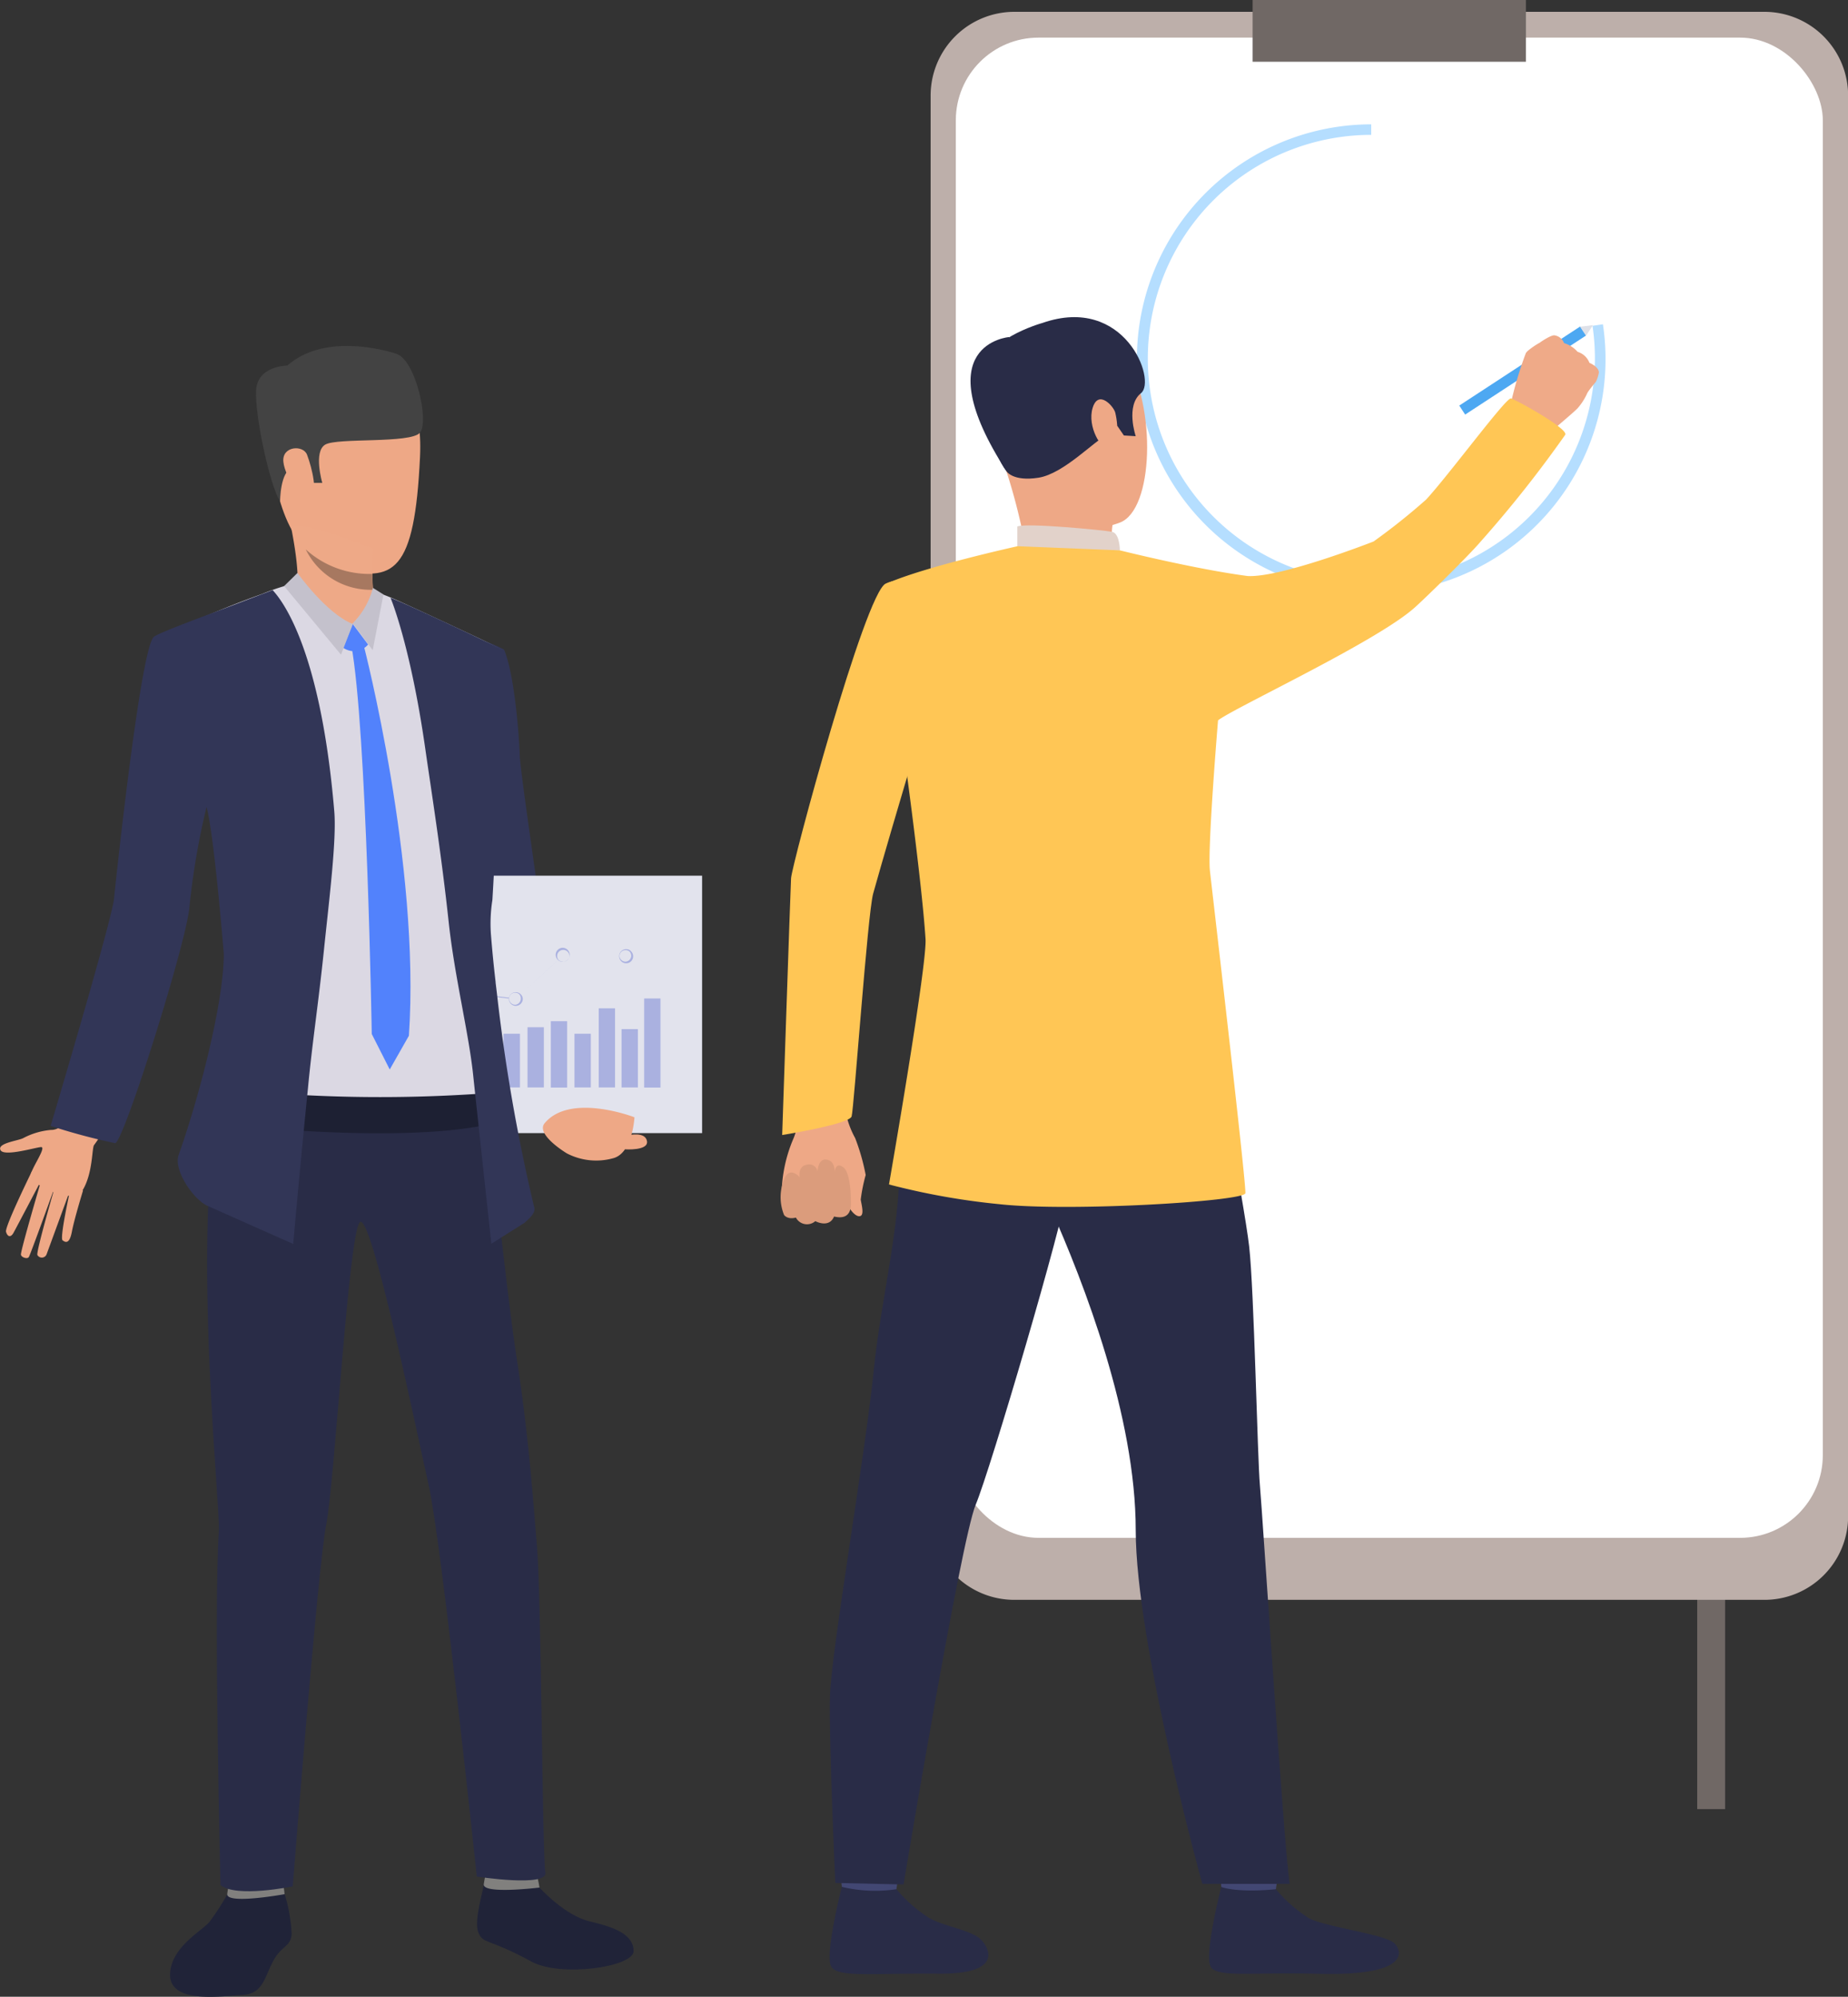 <?xml version="1.0" encoding="UTF-8"?> <svg xmlns="http://www.w3.org/2000/svg" id="Слой_1" data-name="Слой 1" viewBox="0 0 156.24 168.78"><rect x="0" y="0" width="156.24" height="168.78" fill="#333333" stroke="none"/> <defs> <style>.cls-1{fill:#706865;}.cls-2{fill:#bdafaa;}.cls-3{fill:#fff;}.cls-4{fill:#b5deff;}.cls-5{fill:#eea886;}.cls-6{fill:#db9c7c;}.cls-7{fill:#ffc655;}.cls-8{fill:#4da8f2;}.cls-9{fill:#efaa88;}.cls-10{fill:#424773;}.cls-11{fill:#292c47;}.cls-12{fill:#e2d2ca;}.cls-13{fill:#dfe1e8;}.cls-14{fill:#202338;}.cls-15{fill:#323657;}.cls-16{fill:#e2e3ed;}.cls-17{fill:#aab1e0;}.cls-18{fill:#81807e;}.cls-19{fill:#dbd8e3;}.cls-20{fill:#1d2033;}.cls-21{fill:#434343;}.cls-22{fill:#eea987;}.cls-23{fill:#a77860;}.cls-24{fill:#5282fc;}.cls-25{fill:#c4c1cc;}</style> </defs> <title>e6-2</title> <rect class="cls-1" x="143.49" y="45.78" width="2.36" height="107.14"></rect> <path class="cls-2" d="M85.76,1h63.41a7.08,7.08,0,0,1,7.08,7.08V128.16a7.07,7.07,0,0,1-7.07,7.07H85.75a7.07,7.07,0,0,1-7.07-7.07V8.09A7.08,7.08,0,0,1,85.76,1Z"></path> <rect class="cls-3" x="80.81" y="3.18" width="73.3" height="126.81" rx="6.99" ry="6.99"></rect> <rect class="cls-1" x="105.9" width="23.11" height="5.22"></rect> <path class="cls-4" d="M206.1,293.69a19.83,19.83,0,0,1,19.81-19.81v.89a18.9,18.9,0,1,0,18.71,16.14l.88-.13a19.81,19.81,0,1,1-39.4,2.91Z" transform="translate(-109.98 -263.37)"></path> <path class="cls-5" d="M180.95,356.12a4.62,4.62,0,0,1,.6,1.58,7.61,7.61,0,0,0,.73,1.87,17.92,17.92,0,0,1,.89,3.12,14.19,14.19,0,0,0-.42,2.08c.07.45.33,1.34-.08,1.4s-.86-.67-.86-.67a.6.6,0,0,1-.3.57,1,1,0,0,1-1,0s-.25.46-.55.52a1.26,1.26,0,0,1-1-.14,1.23,1.23,0,0,1-.77.25,1,1,0,0,1-.85-.53s-.76.15-1-.2a3.41,3.41,0,0,1-.27-1.06,12.3,12.3,0,0,1,1-5.32,4.72,4.72,0,0,0-.25-4.14Z" transform="translate(-109.98 -263.37)"></path> <path class="cls-6" d="M181.92,365.22s.07-2.61-.62-3.16-.76.39-.76.39.09-.93-.66-1.06-.78,1-.78,1a.72.72,0,0,0-.91-.57c-.79.15-.6,1.06-.6,1.06s-.75-.9-1.24,0a4,4,0,0,0-.08,3.19s.27.41,1,.22a1.06,1.06,0,0,0,1.64.3s1.16.63,1.58-.38C180.5,366.16,181.86,366.69,181.92,365.22Z" transform="translate(-109.98 -263.37)"></path> <path class="cls-7" d="M189.8,318.53s-4.47,14.89-6,20.38c-.47,1.72-1.62,18.17-1.82,18.83s-5.87,1.57-5.87,1.57.69-20.57.75-21.7,6.25-24.1,8-24.91c1.35-.61,2.06-.11,3.76,1.15C191.08,315.62,189.8,318.53,189.8,318.53Z" transform="translate(-109.98 -263.37)"></path> <rect class="cls-8" x="232.61" y="294.26" width="12.22" height="0.91" transform="translate(-232.35 -84.7) rotate(-33.18)"></rect> <path class="cls-9" d="M245.16,294.84a2.66,2.66,0,0,1-.26.81s-.34.4-.56.7a2.66,2.66,0,0,0-.16.24,4.93,4.93,0,0,1-.84,1.31c-.49.49-2.38,2.06-2.38,2.06l-1.63-1.38-1.69-.76a31.64,31.64,0,0,1,1.35-4.62l.12-.14a6.41,6.41,0,0,1,1.06-.73c.08-.07,1-.69,1.26-.61a1,1,0,0,1,.78.65,2.5,2.5,0,0,1,1.15.74,1.55,1.55,0,0,1,1,.93S245.13,294.35,245.16,294.84Z" transform="translate(-109.98 -263.37)"></path> <path class="cls-10" d="M186.18,420.17s-.41,2.83-.46,3.25-4.53-.25-4.53-.25l-.36-3.36S185.62,419.77,186.18,420.17Z" transform="translate(-109.98 -263.37)"></path> <path class="cls-11" d="M185.77,423.06a12.11,12.11,0,0,0,2.79,2.45c1.37.74,3.53,1,4.34,1.8.59.55,2.13,2.94-3.57,2.89s-8.45.34-9.06-.58.88-6.76.88-6.76A12.06,12.06,0,0,0,185.77,423.06Z" transform="translate(-109.98 -263.37)"></path> <path class="cls-10" d="M218.26,420.17s-.41,2.83-.46,3.25-4.53-.25-4.53-.25l-.36-3.36S217.7,419.77,218.26,420.17Z" transform="translate(-109.98 -263.37)"></path> <path class="cls-11" d="M217.85,423.06a12.13,12.13,0,0,0,2.79,2.45c1.37.74,6.42,1.35,7.23,2.12.59.55,1.56,2.79-6.46,2.58-5.7-.15-8.45.34-9.06-.58s.88-6.76.88-6.76S214.51,423.39,217.85,423.06Z" transform="translate(-109.98 -263.37)"></path> <path class="cls-11" d="M189.89,347.56s-4.21,6.69-3.89,12.73-1.53,12.64-2.16,19c-.7,7-3.59,23.7-3.69,27.46s.45,15.78.45,15.78l5.77.13s4.85-29.12,6.1-32.1,7.48-24.16,7.69-26.54S189.89,347.56,189.89,347.56Z" transform="translate(-109.98 -263.37)"></path> <path class="cls-11" d="M212,348.46s3.17,16.56,3.59,20.26.7,17.9.91,20.21,2,30.18,2.51,33.68h-7.38S206,402.31,206,392.7s-4.38-20.89-7.2-27.23-9.29-6.49-11-18.25C187.77,347.22,209.68,344.73,212,348.46Z" transform="translate(-109.98 -263.37)"></path> <path class="cls-5" d="M196.91,291.35s5.65-2.11,8.25,2.19,2.35,12.91-.49,14-7.12.5-8.58-2.19-2.77-6.58-2.71-9.18S195.42,292.1,196.91,291.35Z" transform="translate(-109.98 -263.37)"></path> <path class="cls-5" d="M204.05,307.7a4.87,4.87,0,0,0,.15,2.28c.39.75-7.32.77-7.32.77a50.66,50.66,0,0,0-1.81-7.54C193.89,299.76,204.05,307.7,204.05,307.7Z" transform="translate(-109.98 -263.37)"></path> <path class="cls-11" d="M195.08,303.21s.53.88,2.7.54,4.82-3.23,5.73-3.55.92-.85.92-.85l.57.83,1,.06s-.88-2.58.45-3.64-1.37-8.36-8.34-5.93c0,0-5.35,1.47-5.15,4.51S193.88,301.7,195.08,303.21Z" transform="translate(-109.98 -263.37)"></path> <path class="cls-12" d="M204.66,309.89s0-1.44-.67-1.57-7.18-.77-8-.45v1.67S197.55,310.48,204.66,309.89Z" transform="translate(-109.98 -263.37)"></path> <path class="cls-5" d="M204.27,298.25c-.12-.51-1.42-2-1.91-.41s.75,3.66,1.45,3.48S204.58,299.54,204.27,298.25Z" transform="translate(-109.98 -263.37)"></path> <path class="cls-7" d="M215.46,312.06c-4.48-.59-10.8-2.17-10.8-2.17l-8.65-.35s-7.94,1.75-11.07,3.16c-.3.13-.3,7.08-1.11,8.91l2.59,5.47s1.5,10.84,1.81,15.66c.14,2.21-3.09,20.75-3.09,20.75a59.63,59.63,0,0,0,9.37,1.67c5.91.65,20.66-.24,20.76-.93s-2.86-26-3-27.29c-.2-2,.69-12.68.69-12.68,1.36-1.06,13.34-6.62,16.6-9.51.88-.78,4.56-4.37,5.61-5.61a100.82,100.82,0,0,0,7.13-9c.42-.46-4.17-3-4.58-3.09s-5.24,6.46-7.17,8.55a54.37,54.37,0,0,1-4.44,3.54S218.26,312.22,215.46,312.06Z" transform="translate(-109.98 -263.37)"></path> <path class="cls-11" d="M195.3,291.86s-7.2.56-.22,11.35Z" transform="translate(-109.98 -263.37)"></path> <polygon class="cls-13" points="134.09 28.38 134.68 27.48 133.59 27.62 134.09 28.38"></polygon> <path class="cls-14" d="M129.38,423.15a20.24,20.24,0,0,1-1.72,2.71c-.68.77-3.28,2.15-3.3,4.44,0,2.48,4.39,1.79,6.11,1.7s1.85-1.42,2.58-2.82,1.46-1.17,1.59-2.3a13.4,13.4,0,0,0-.7-3.73Z" transform="translate(-109.98 -263.37)"></path> <path class="cls-15" d="M155.46,357s-4.85-11.3-5.43-14.09c-.26-1.26-1-4.39-1.45-7-.15-.85-.28-1.72-.39-2.58h0c-.43-3.41-.54-6.53-.54-6.53s-2.58-8.83,2.94-9.37a13.56,13.56,0,0,1,2,.84c.93,2.17,1.3,7.71,1.33,8.9,0,1,1.45,10.79,1.47,11.13,0,.67,1.51,4.21,2.3,6.84,1.72,5.72,2.62,10.23,2.62,10.23Z" transform="translate(-109.98 -263.37)"></path> <rect class="cls-16" x="34.48" y="74.02" width="24.88" height="21.76"></rect> <rect class="cls-17" x="50.62" y="85.23" width="1.38" height="6.69"></rect> <rect class="cls-17" x="52.55" y="86.99" width="1.38" height="4.93"></rect> <rect class="cls-17" x="54.46" y="84.4" width="1.38" height="7.53"></rect> <path class="cls-5" d="M163.62,357.81s-.14,2.93-1.72,3.44a5.37,5.37,0,0,1-4-.39c-.73-.45-2.55-1.74-1.87-2.55C158.2,355.71,163.62,357.81,163.62,357.81Z" transform="translate(-109.98 -263.37)"></path> <path class="cls-5" d="M162.82,360.52s2,.14,1.86-.69-1.52-.51-1.52-.51Z" transform="translate(-109.98 -263.37)"></path> <rect class="cls-17" x="44.6" y="86.83" width="1.38" height="5.09"></rect> <rect class="cls-17" x="46.57" y="86.32" width="1.38" height="5.61"></rect> <rect class="cls-17" x="48.57" y="87.38" width="1.38" height="4.54"></rect> <rect class="cls-17" x="42.57" y="87.38" width="1.39" height="4.54"></rect> <path class="cls-17" d="M147.67,347.4l0,.06-.06,0-1.48,1,0-.06,1.48-1Z" transform="translate(-109.98 -263.37)"></path> <path class="cls-17" d="M153,347.69a.43.43,0,0,0,0,.07h-.07l-4.25-.5h-.07a.51.51,0,0,0,0-.07h.07l4.25.5Z" transform="translate(-109.98 -263.37)"></path> <path class="cls-17" d="M157.19,344.51l0,0L154,347.41l0,0,0,0,0,0,3.15-2.86,0,0Z" transform="translate(-109.98 -263.37)"></path> <path class="cls-17" d="M162.34,344.13s0,0,0,0h-4.27s0,0,0,0,0,0,0,0h4.27S162.34,344.13,162.34,344.13Z" transform="translate(-109.98 -263.37)"></path> <path class="cls-17" d="M166,340.75l-2.73,3,0,0,0,0,0,0,2.73-3Z" transform="translate(-109.98 -263.37)"></path> <path class="cls-17" d="M148.12,346.55a.59.59,0,0,0-.59.59.58.58,0,0,0,.08.3l0,.06a.59.59,0,0,0,1-.25s0,0,0-.07v0A.59.59,0,0,0,148.12,346.55Zm.51.68a.52.52,0,0,1-.92.22l0-.06a.52.52,0,1,1,1-.26v0A.51.51,0,0,1,148.63,347.23Z" transform="translate(-109.98 -263.37)"></path> <path class="cls-17" d="M154,347.41l0,0a.59.59,0,0,0-1,.32s0,0,0,.07,0,0,0,0a.59.59,0,1,0,1.18,0A.58.58,0,0,0,154,347.41Zm-.46.89a.52.52,0,0,1-.52-.52v0a.43.43,0,0,1,0-.07.52.52,0,0,1,.88-.28l0,0a.52.52,0,0,1,.11.33A.52.52,0,0,1,153.53,348.3Z" transform="translate(-109.98 -263.37)"></path> <path class="cls-17" d="M158.14,344.1a.59.59,0,1,0-1,.4l0,0a.59.59,0,0,0,1-.38s0,0,0,0S158.14,344.11,158.14,344.1Zm-.59.55a.52.52,0,0,1-.36-.15l0,0a.52.52,0,1,1,.93-.36s0,0,0,0,0,0,0,0A.52.52,0,0,1,157.56,344.66Z" transform="translate(-109.98 -263.37)"></path> <path class="cls-17" d="M163.29,343.73l0,0a.58.58,0,0,0-.37-.13.59.59,0,0,0-.59.55v.07a.59.59,0,1,0,1-.44Zm-.42.93a.52.52,0,0,1-.52-.49s0,0,0,0,0,0,0,0a.52.52,0,0,1,.52-.49.53.53,0,0,1,.33.12l0,0a.52.52,0,0,1,.15.36A.52.52,0,0,1,162.87,344.66Z" transform="translate(-109.98 -263.37)"></path> <path class="cls-5" d="M116.17,357.42s-.85,1.49-1.87,1.46a6.13,6.13,0,0,0-2.37.7c-.48.23-2.19.42-1.91,1s2.84-.19,3.41-.25-.91,1.93-.88,2.49,3.6,2.57,4.45,1.1.74-3.54.94-3.77a10.48,10.48,0,0,0,.66-1Z" transform="translate(-109.98 -263.37)"></path> <path class="cls-5" d="M112.66,362.41s-2.29,4.66-2.17,5.08.39.52.63.09,2.35-4.45,2.35-4.45-1.74,5.91-1.72,6.28c0,.22.53.43.67.21s2.22-6,2.22-6-1.61,5.52-1.5,5.83a.43.43,0,0,0,.78-.06c.15-.4,2-5.46,2-5.46s-.91,4.08-.65,4.28.59.32.79-.74S117,364,117,364Z" transform="translate(-109.98 -263.37)"></path> <path class="cls-14" d="M155.59,422.92s2.12,2.37,4.28,2.87,3.66,1.13,3.68,2.49-6.2,2.26-8.67.88c-3.68-2-4.05-1.43-4.46-2.45s.49-3.76.46-4.08S155.59,422.92,155.59,422.92Z" transform="translate(-109.98 -263.37)"></path> <path class="cls-18" d="M155.35,421.79a9.67,9.67,0,0,1,.24,1.13s-4.85.6-4.71-.29c.12-.72.29-1.51.29-1.51Z" transform="translate(-109.98 -263.37)"></path> <path class="cls-18" d="M133.88,422.4a9.36,9.36,0,0,1,.16,1.08s-4.88.89-4.85,0a4.22,4.22,0,0,1,.45-1.51Z" transform="translate(-109.98 -263.37)"></path> <path class="cls-11" d="M151,355.34s1.75,17,2.66,22.82c1.06,6.8,1.42,12.43,1.72,15.95.37,4.43.45,26.22.71,27.52s-5.8.36-5.8.36-3-28.47-4.09-33.19c-1-4.39-4.88-23.3-5.82-22.1s-2.12,22.07-2.82,25.53-2.83,30.59-2.83,30.59-4.82,1-6.11-.12c0,0-.58-23.37-.14-29.87.17-2.47-2.9-29.68,1-40.63C131.58,346.4,151,355.34,151,355.34Z" transform="translate(-109.98 -263.37)"></path> <path class="cls-19" d="M116.81,357.74s1.32,1.52,2.55,1.29,6.41-16,6.46-19.15a80.47,80.47,0,0,1,1.44-9.32h0c.14.51,2,7.52,2.1,10.89s-.21,15.53-.21,15.53l4.68,1.25,15,.14,3.42-1.39s-.37-3.87-.51-6.59c-.09-1.73-.42-4.82-.34-7.83a27.77,27.77,0,0,1,.26-4.54c0-6,.4-12,.4-12q.3-4.11.42-7.68c-.66-.35-1.45-.76-2.09-1.06-2-.94-4.7-2.2-6.46-3-1-.47-2-.82-2-.82s-7-.67-7.59-.64a17.93,17.93,0,0,0-2.21.76A80.29,80.29,0,0,0,124,317c-1.12.8-3.49,19.88-3.6,21.21C120.21,340.63,116.81,357.74,116.81,357.74Z" transform="translate(-109.98 -263.37)"></path> <path class="cls-20" d="M151.76,355.73a124.43,124.43,0,0,1-19.28,0v3s13.41,1.28,19.73-.56Z" transform="translate(-109.98 -263.37)"></path> <path class="cls-15" d="M143,313.91s1.67,3.93,2.93,12.71c.48,3.37,1.38,9,2,14.84h0c.51,4.57,1.68,9.25,2.05,12.75s1.54,14.29,1.54,14.29l2.81-1.77c.4-.37,1-.85.8-1.37A150.92,150.92,0,0,1,152,347.41h0l-.12-1v-.05c-.17-1.44-.3-2.82-.4-4.08a12.86,12.86,0,0,1,.13-2.84c.39-6.46.59-13.26.59-13.26.21-2.79.32-5.39.4-7.82C152.61,318.31,143.79,314.14,143,313.91Z" transform="translate(-109.98 -263.37)"></path> <path class="cls-15" d="M126,340c-.22,2.93-5.58,20-6.29,20a52.74,52.74,0,0,1-5.45-1.46s5.18-17.38,5.36-19.21c.13-1.33,2.26-21.34,3.38-22.14.65-.46,5.44-2.17,7.8-3.09l2.23-.85c.5.56,4,4.33,5.21,18.68.21,2.42-.44,7.54-.87,11.72-.46,4.46-1,7.94-1.35,11.67-.74,7.35-1.25,13.2-1.25,13.2l-7.31-3.25c-1.18-.59-2.82-3-2.38-4.27,1.69-4.74,3.82-12.83,3.82-17,0,0-.82-10.17-1.46-12.41A62.66,62.66,0,0,0,126,340Z" transform="translate(-109.98 -263.37)"></path> <path class="cls-5" d="M138.62,295s7.33-2.71,6.87,7-2.18,10.73-7,9.37-5.23-7.51-5.85-10.47S136.22,295.41,138.62,295Z" transform="translate(-109.98 -263.37)"></path> <path class="cls-21" d="M133.66,305.76s0-2.6,1.06-2.84,1.64,1.27,1.64,1.27l.87,0s-.78-2.64.25-3.24,7.2-.07,8-1-.35-6.16-2-6.68-6.28-1.57-9.21,1c0,0-2.54,0-2.64,2.12S132.77,304.34,133.66,305.76Z" transform="translate(-109.98 -263.37)"></path> <path class="cls-5" d="M135.94,301.81c-.32-.86-2.15-.75-2,.61s1.7,3.46,2.31,3.06S136.39,303,135.94,301.81Z" transform="translate(-109.98 -263.37)"></path> <path class="cls-22" d="M134.92,313.59s.65-.53-.28-5.41c-.25-1.31,6.88,1.56,6.88,1.56s-.06,1.07-.05,2.14c0,.48,0,1,.06,1.35a4.39,4.39,0,0,0,.26.94C142.11,314.91,137.56,315.47,134.92,313.59Z" transform="translate(-109.98 -263.37)"></path> <path class="cls-23" d="M141.53,313.22a6.09,6.09,0,0,1-5.7-3.41,8,8,0,0,0,5.64,2.07C141.47,312.36,141.49,312.83,141.53,313.22Z" transform="translate(-109.98 -263.37)"></path> <path class="cls-24" d="M139.8,316.11l1.3,1.74a1.57,1.57,0,0,1-2.11.27Z" transform="translate(-109.98 -263.37)"></path> <path class="cls-24" d="M140.73,317.92s4.81,18.53,3.82,33l-1.62,2.85-1.52-3s-.42-25.8-1.73-32.87Z" transform="translate(-109.98 -263.37)"></path> <path class="cls-22" d="M141.19,314.49l-1.39,1.63s-2.23-.43-2.89-1.6S141.19,314.49,141.19,314.49Z" transform="translate(-109.98 -263.37)"></path> <path class="cls-25" d="M141.51,313.06a6.7,6.7,0,0,1-1.71,3l1.69,2.27.91-4.71Z" transform="translate(-109.98 -263.37)"></path> <path class="cls-25" d="M135.13,311.8s2.42,3.42,4.68,4.32l-1,2.59L134,312.91Z" transform="translate(-109.98 -263.37)"></path> </svg> 